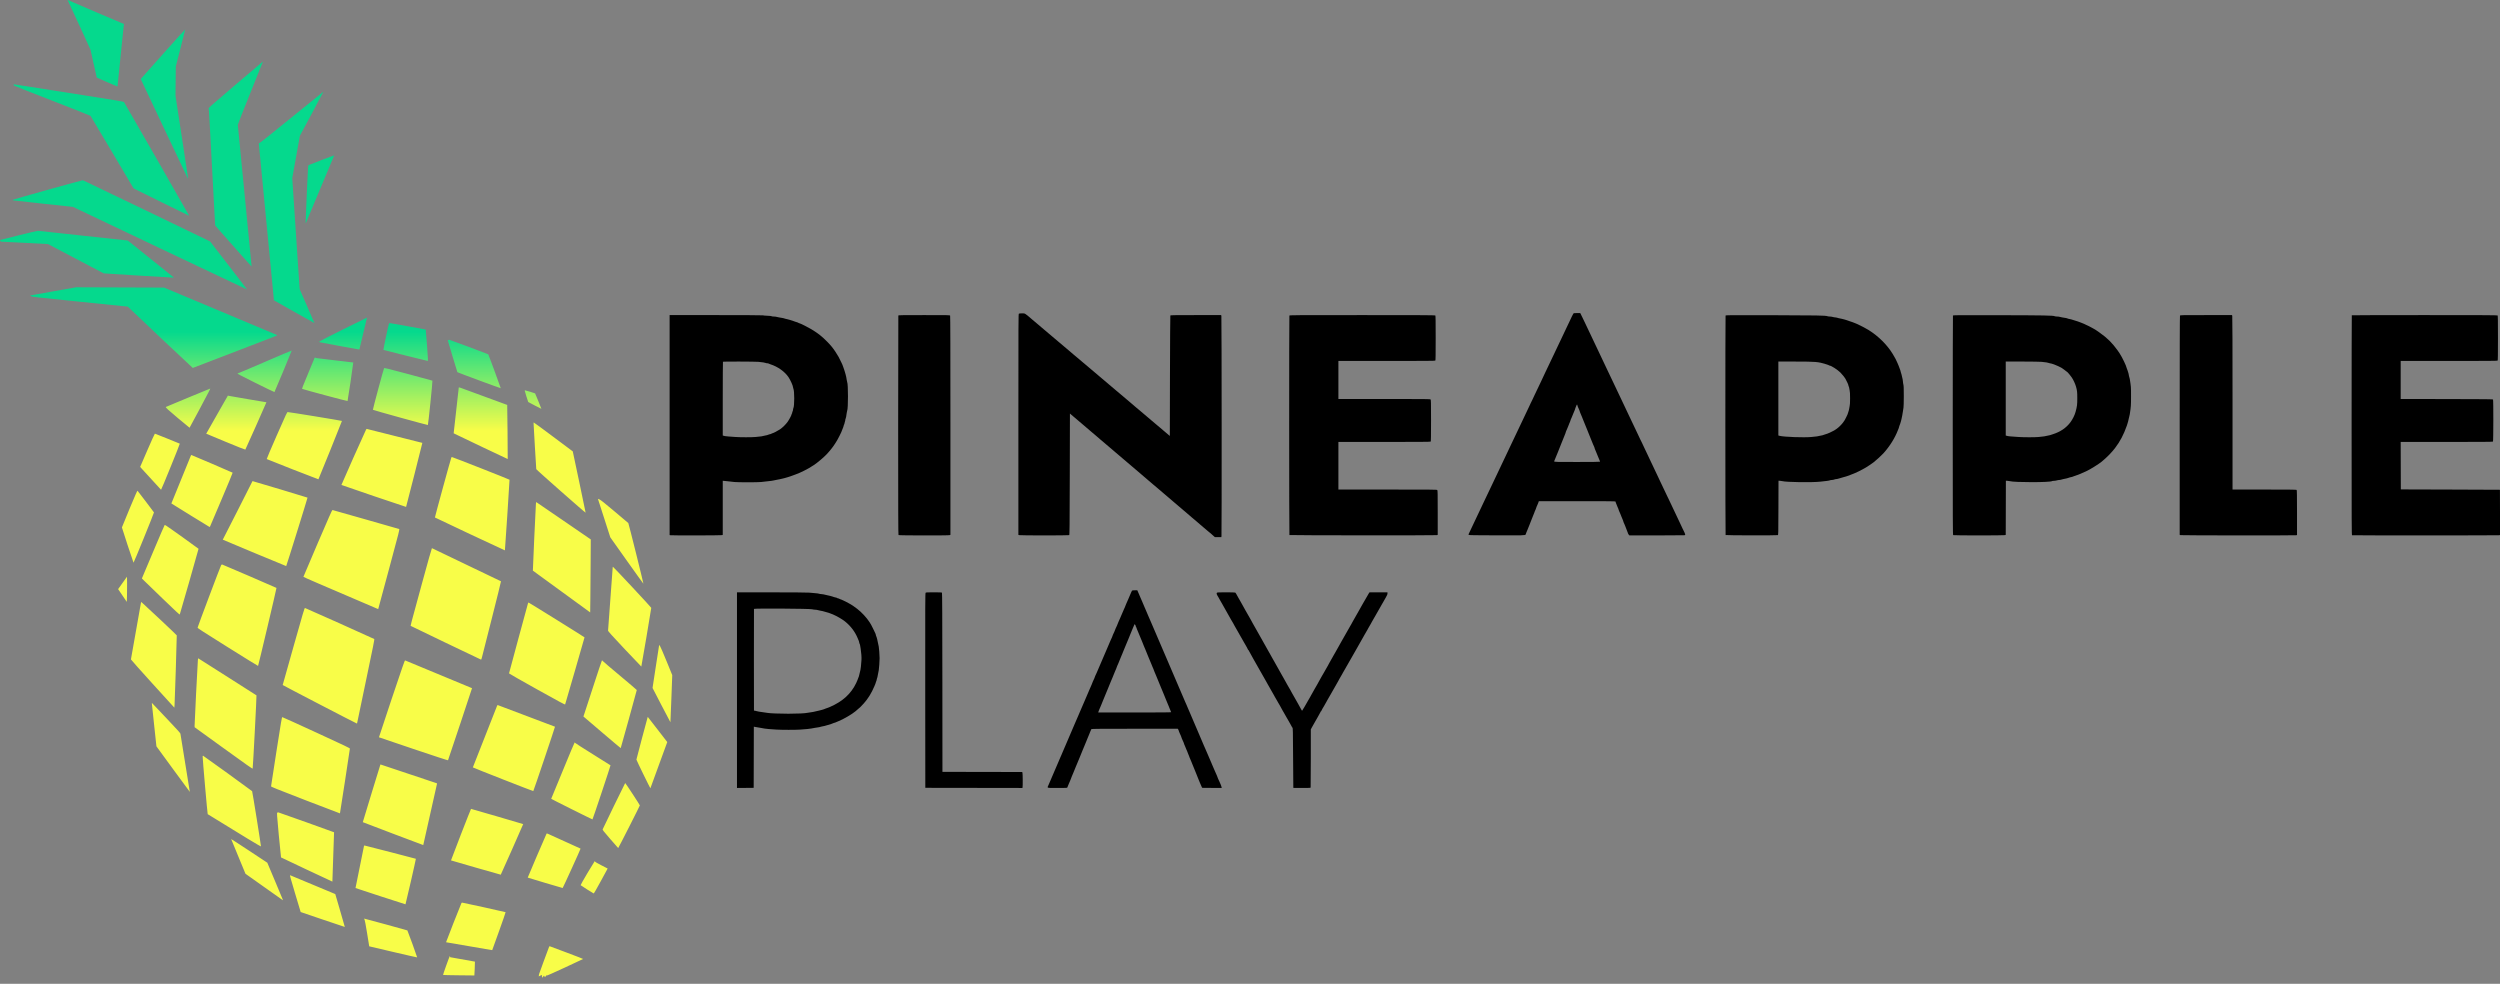 <svg width="216" height="85" viewBox="0 0 216 85" fill="none" xmlns="http://www.w3.org/2000/svg">
<rect x="0" y="0" width="216" height="85" fill="#808080" stroke="none"/>
<g clip-path="url(#clip0_7497_1470)">
<path fill-rule="evenodd" clip-rule="evenodd" d="M5.842 0.006C5.842 0.017 5.853 0.037 5.865 0.05C5.878 0.063 6.323 1.025 6.855 2.186L7.821 4.299L8.087 5.496C8.234 6.155 8.358 6.698 8.363 6.703C8.381 6.72 10.144 7.482 10.151 7.475C10.155 7.472 10.276 6.296 10.42 4.862C10.565 3.429 10.689 2.215 10.696 2.166L10.709 2.075L8.332 1.065C7.025 0.509 5.93 0.039 5.899 0.02C5.868 0.001 5.842 -0.006 5.842 0.006ZM14.147 4.593C13.133 5.729 12.271 6.698 12.232 6.745L12.162 6.831L14.197 11.139C15.316 13.509 16.24 15.456 16.251 15.467C16.262 15.478 16.022 13.864 15.717 11.881L15.163 8.275L15.176 7.009L15.19 5.742L15.598 4.153C15.822 3.279 16.003 2.556 15.999 2.545C15.995 2.535 15.161 3.456 14.147 4.593ZM20.355 7.317C18.024 9.305 17.996 9.329 18.029 9.391C18.052 9.437 18.131 10.813 18.312 14.32C18.45 16.996 18.571 19.255 18.581 19.34L18.601 19.495L19.317 20.306C19.711 20.752 20.415 21.549 20.881 22.078C21.348 22.607 21.733 23.035 21.739 23.03C21.744 23.024 21.477 20.285 21.147 16.941C20.816 13.598 20.546 10.827 20.546 10.785C20.546 10.743 21.037 9.495 21.636 8.013C22.235 6.53 22.723 5.315 22.72 5.311C22.716 5.308 21.652 6.211 20.355 7.317ZM1.175 7.314C1.175 7.334 1.189 7.368 1.207 7.39C1.224 7.412 2.712 8.001 4.512 8.699C6.439 9.446 7.802 9.987 7.824 10.014C7.845 10.04 8.69 11.46 9.702 13.169L11.542 16.277L13.939 17.463C15.257 18.116 16.338 18.646 16.343 18.642C16.353 18.631 10.772 8.893 10.716 8.823C10.676 8.774 10.281 8.708 6.018 8.038C3.458 7.636 1.321 7.3 1.269 7.293C1.198 7.282 1.175 7.287 1.175 7.314ZM25.191 10.148C23.131 11.822 22.436 12.374 22.401 12.363C22.359 12.35 22.356 12.361 22.37 12.494C22.379 12.574 22.674 15.634 23.027 19.294L23.669 25.948L25.413 26.934C26.372 27.477 27.16 27.917 27.164 27.914C27.169 27.91 26.883 27.248 26.53 26.443L25.888 24.979L25.569 20.185L25.251 15.392L25.579 13.564L25.908 11.736L26.929 9.834C27.49 8.787 27.946 7.928 27.942 7.924C27.938 7.92 26.7 8.921 25.191 10.148ZM27.746 13.843C27.16 14.068 26.665 14.262 26.647 14.274C26.622 14.29 26.589 14.871 26.504 16.789C26.443 18.161 26.398 19.289 26.404 19.294C26.41 19.3 26.425 19.278 26.438 19.245C26.493 19.105 28.852 13.472 28.864 13.452C28.872 13.44 28.863 13.43 28.845 13.431C28.827 13.432 28.333 13.618 27.746 13.843ZM4.092 16.407C2.433 16.872 1.075 17.26 1.075 17.271C1.075 17.281 1.117 17.3 1.169 17.313C1.221 17.326 2.398 17.458 3.784 17.606L6.305 17.875L13.816 21.448C17.948 23.413 21.333 25.015 21.339 25.009C21.345 25.003 20.63 24.067 19.749 22.929L18.149 20.859L12.679 18.219C9.671 16.767 7.187 15.575 7.159 15.571C7.132 15.566 5.752 15.943 4.092 16.407ZM1.616 20.331C0.733 20.55 0.007 20.733 0.003 20.738C-0.014 20.755 0.055 20.878 0.082 20.878C0.097 20.877 1.018 20.924 2.129 20.982L4.149 21.087L6.554 22.353L8.96 23.619L11.873 23.804C13.476 23.905 14.839 23.986 14.903 23.982L15.02 23.976L13.03 22.379L11.041 20.782L7.193 20.366C5.077 20.137 3.317 19.946 3.283 19.942C3.248 19.937 2.498 20.112 1.616 20.331ZM4.638 25.166C3.568 25.355 2.671 25.515 2.643 25.521C2.599 25.53 2.603 25.538 2.674 25.589C2.751 25.644 2.968 25.669 6.9 26.07L11.044 26.493L11.197 26.642C11.784 27.214 16.637 31.789 16.656 31.789C16.669 31.789 18.117 31.234 19.873 30.557C21.63 29.88 23.275 29.245 23.529 29.147C23.976 28.975 23.989 28.968 23.918 28.939C23.878 28.922 21.67 27.995 19.012 26.878L14.179 24.849L10.381 24.835L6.582 24.821L4.638 25.166ZM29.622 28.471C28.458 29.049 27.571 29.504 27.571 29.522C27.571 29.541 27.596 29.561 27.627 29.568C27.845 29.617 31.04 30.21 31.048 30.202C31.053 30.197 31.199 29.589 31.372 28.852C31.545 28.115 31.692 27.498 31.698 27.481C31.704 27.464 31.701 27.45 31.691 27.451C31.681 27.452 30.75 27.911 29.622 28.471ZM33.605 27.967C33.568 28.023 33.108 30.209 33.128 30.23C33.142 30.243 36.91 31.185 36.955 31.186C36.988 31.186 36.981 31.017 36.895 29.838C36.842 29.097 36.791 28.483 36.782 28.473C36.773 28.463 36.083 28.337 35.248 28.191C34.413 28.046 33.711 27.922 33.688 27.916C33.662 27.91 33.628 27.931 33.605 27.967ZM38.741 29.374C38.701 29.381 38.687 29.398 38.696 29.427C38.703 29.45 38.886 30.067 39.102 30.798C39.318 31.529 39.505 32.139 39.517 32.155C39.542 32.186 43.248 33.557 43.264 33.541C43.277 33.527 42.211 30.637 42.182 30.609C42.153 30.581 38.86 29.355 38.826 29.359C38.811 29.361 38.773 29.367 38.741 29.374ZM22.891 31.266C21.622 31.814 20.555 32.267 20.52 32.271C20.475 32.278 20.911 32.506 22.076 33.084C22.966 33.526 23.702 33.881 23.712 33.873C23.738 33.85 25.215 30.304 25.207 30.285C25.203 30.276 24.161 30.717 22.891 31.266ZM27.168 30.952C27.153 30.991 26.901 31.599 26.607 32.303C26.158 33.379 26.079 33.585 26.113 33.6C26.238 33.659 30.015 34.671 30.028 34.65C30.051 34.612 30.537 31.335 30.522 31.319C30.515 31.312 29.811 31.229 28.958 31.134C28.105 31.04 27.379 30.952 27.345 30.94C27.31 30.927 27.262 30.909 27.238 30.898C27.204 30.884 27.188 30.897 27.168 30.952ZM33.183 31.812C33.145 31.857 32.204 35.362 32.218 35.405C32.228 35.435 36.926 36.736 36.968 36.72C36.998 36.708 37.389 32.914 37.362 32.889C37.352 32.88 36.415 32.625 35.28 32.322C33.429 31.829 33.212 31.776 33.183 31.812ZM39.638 33.475C39.638 33.479 39.538 34.371 39.417 35.459L39.197 37.436L39.311 37.493C39.674 37.676 43.86 39.667 43.866 39.66C43.876 39.65 43.832 34.994 43.823 34.985C43.811 34.973 39.904 33.539 39.79 33.504C39.679 33.47 39.64 33.463 39.638 33.475ZM16.243 34.361C15.195 34.796 14.333 35.156 14.328 35.161C14.29 35.199 14.506 35.399 15.374 36.127C15.918 36.582 16.37 36.955 16.379 36.955C16.388 36.955 16.728 36.327 17.134 35.558C17.541 34.789 17.944 34.028 18.03 33.865C18.116 33.702 18.178 33.57 18.168 33.57C18.157 33.571 17.291 33.927 16.243 34.361ZM45.335 33.753C45.335 33.789 45.624 34.721 45.639 34.733C45.677 34.763 46.769 35.329 46.776 35.322C46.78 35.317 46.661 35.019 46.512 34.66C46.362 34.302 46.236 33.999 46.232 33.988C46.226 33.971 45.409 33.722 45.353 33.72C45.343 33.72 45.335 33.735 45.335 33.753ZM18.753 35.822C18.236 36.727 17.816 37.47 17.818 37.471C17.821 37.473 18.577 37.788 19.499 38.172C20.482 38.581 21.184 38.859 21.197 38.846C21.22 38.823 23.027 34.765 23.019 34.755C23.016 34.752 22.298 34.632 21.422 34.487C20.547 34.342 19.799 34.212 19.761 34.199L19.692 34.176L18.753 35.822ZM23.911 37.623C23.421 38.738 23.033 39.652 23.045 39.663C23.076 39.691 27.499 41.424 27.511 41.412C27.537 41.386 29.552 36.39 29.545 36.368C29.538 36.346 25.001 35.604 24.861 35.603C24.802 35.602 24.747 35.718 23.911 37.623ZM46.101 36.585C46.107 36.63 46.157 37.525 46.213 38.573C46.269 39.621 46.323 40.504 46.333 40.534C46.354 40.601 50.589 44.334 50.597 44.294C50.6 44.279 50.352 43.081 50.045 41.633L49.487 38.999L47.819 37.752C46.902 37.065 46.138 36.504 46.121 36.504C46.101 36.504 46.094 36.532 46.101 36.585ZM31.631 37.112C31.533 37.289 29.486 41.886 29.499 41.899C29.526 41.925 35.074 43.81 35.086 43.797C35.101 43.782 36.499 38.274 36.491 38.265C36.483 38.257 31.707 37.056 31.68 37.056C31.67 37.056 31.648 37.081 31.631 37.112ZM12.733 38.899L12.109 40.342L12.306 40.559C13.546 41.923 13.9 42.311 13.916 42.316C13.944 42.326 15.557 38.355 15.534 38.333C15.524 38.322 15.04 38.126 14.461 37.895C13.881 37.665 13.396 37.472 13.382 37.467C13.368 37.461 13.076 38.106 12.733 38.899ZM16.499 39.344C16.447 39.477 14.885 43.311 14.85 43.392L14.805 43.496L16.445 44.515C17.347 45.075 18.095 45.533 18.108 45.533C18.121 45.533 18.137 45.519 18.144 45.502C18.151 45.484 18.598 44.432 19.138 43.164C19.678 41.896 20.111 40.85 20.1 40.841C20.073 40.816 16.567 39.313 16.537 39.313C16.523 39.313 16.506 39.327 16.499 39.344ZM39.002 39.51C38.965 39.569 37.56 44.694 37.577 44.71C37.609 44.742 43.613 47.563 43.624 47.552C43.637 47.539 44.032 41.498 44.023 41.449C44.019 41.422 39.26 39.548 39.071 39.498C39.041 39.491 39.01 39.496 39.002 39.51ZM21.8 41.601C21.8 41.619 21.225 42.756 20.522 44.128C19.819 45.5 19.246 46.625 19.248 46.627C19.275 46.651 24.719 48.918 24.728 48.909C24.756 48.882 26.584 43.011 26.57 42.995C26.554 42.977 21.87 41.57 21.825 41.57C21.811 41.57 21.8 41.584 21.8 41.601ZM11.192 43.961C10.829 44.833 10.533 45.557 10.533 45.57C10.534 45.62 11.522 48.618 11.537 48.618C11.568 48.618 13.321 44.303 13.303 44.272C13.262 44.203 11.914 42.429 11.884 42.404C11.858 42.383 11.713 42.711 11.192 43.961ZM51.67 43.131C51.676 43.149 51.917 43.896 52.205 44.793L52.729 46.424L54.156 48.437C54.941 49.544 55.586 50.441 55.59 50.431C55.603 50.39 54.316 45.22 54.286 45.192C54.269 45.175 53.735 44.724 53.1 44.19C52.295 43.511 51.906 43.2 51.813 43.159C51.66 43.091 51.655 43.09 51.67 43.131ZM46.303 43.533C46.28 43.782 46.029 49.295 46.04 49.303C46.045 49.308 47.162 50.121 48.521 51.111L50.992 52.912L51.007 51.724C51.016 51.071 51.027 49.652 51.032 48.571L51.043 46.606L48.688 44.991C47.394 44.103 46.33 43.376 46.326 43.376C46.321 43.376 46.311 43.446 46.303 43.533ZM27.451 46.931C26.771 48.514 26.215 49.822 26.215 49.837C26.216 49.861 27.698 50.502 32.25 52.445L32.676 52.627L32.695 52.56C32.705 52.523 33.124 50.971 33.626 49.111C34.513 45.821 34.536 45.728 34.485 45.707C34.456 45.695 33.157 45.323 31.598 44.88C30.038 44.438 28.745 44.071 28.724 44.065C28.694 44.056 28.409 44.699 27.451 46.931ZM13.233 47.668L12.259 49.978L12.469 50.187C12.585 50.302 13.317 51.011 14.097 51.763C15.219 52.844 15.518 53.121 15.533 53.087C15.574 52.989 17.161 47.436 17.154 47.415C17.143 47.386 14.44 45.455 14.33 45.399C14.286 45.376 14.24 45.357 14.229 45.357C14.217 45.357 13.769 46.397 13.233 47.668ZM36.491 50.292C36.053 51.902 35.643 53.409 35.58 53.64C35.517 53.871 35.471 54.066 35.477 54.072C35.498 54.093 41.545 56.995 41.568 56.995C41.58 56.995 41.615 56.896 41.645 56.775C41.675 56.655 42.061 55.135 42.502 53.398C42.944 51.661 43.296 50.233 43.285 50.223C43.274 50.213 41.944 49.575 40.329 48.806C38.715 48.036 37.383 47.397 37.37 47.385C37.356 47.373 37.333 47.364 37.317 47.364C37.3 47.364 36.963 48.557 36.491 50.292ZM19.107 48.828C19.051 48.913 17.075 54.158 17.072 54.228C17.07 54.275 17.476 54.537 19.677 55.916C21.11 56.814 22.289 57.542 22.297 57.535C22.325 57.507 23.906 50.813 23.888 50.796C23.862 50.772 19.265 48.789 19.201 48.775C19.165 48.768 19.136 48.784 19.107 48.828ZM52.937 49.03C52.937 49.063 52.847 50.292 52.736 51.761C52.626 53.229 52.536 54.458 52.536 54.492C52.536 54.539 52.88 54.919 53.968 56.077C54.757 56.914 55.405 57.596 55.41 57.591C55.428 57.573 56.275 52.565 56.269 52.516C56.262 52.466 52.996 48.969 52.956 48.969C52.946 48.969 52.937 48.996 52.937 49.03ZM10.59 50.363L10.206 50.9L10.581 51.452L10.955 52.004L10.972 51.521C10.981 51.255 10.986 50.765 10.981 50.432L10.973 49.827L10.59 50.363ZM12.18 52.071C12.141 52.254 11.312 56.936 11.312 56.973C11.312 56.996 12.156 57.943 13.187 59.078L15.063 61.14L15.082 60.917C15.104 60.652 15.284 54.962 15.272 54.895C15.266 54.861 12.61 52.359 12.248 52.046C12.196 52.001 12.194 52.002 12.18 52.071ZM45.61 52.158C45.594 52.218 45.221 53.59 44.78 55.207C44.34 56.824 43.98 58.161 43.98 58.18C43.98 58.198 45.066 58.818 46.395 59.557C48.392 60.669 48.813 60.894 48.828 60.86C48.853 60.805 50.503 55.099 50.503 55.068C50.503 55.046 45.767 52.099 45.676 52.064C45.649 52.053 45.631 52.078 45.61 52.158ZM25.364 55.847C24.849 57.672 24.426 59.174 24.425 59.185C24.422 59.204 30.794 62.513 30.834 62.513C30.844 62.513 30.857 62.481 30.863 62.444C30.869 62.406 31.211 60.768 31.622 58.805C32.244 55.842 32.365 55.231 32.336 55.212C32.23 55.147 26.389 52.53 26.349 52.53C26.306 52.53 26.193 52.909 25.364 55.847ZM56.941 55.791C56.933 55.825 56.803 56.66 56.653 57.647L56.38 59.44L57.148 60.924C57.571 61.741 57.92 62.405 57.924 62.401C57.928 62.398 57.965 61.48 58.007 60.361L58.082 58.328L57.581 57.103C57.306 56.43 57.053 55.845 57.019 55.804L56.957 55.728L56.941 55.791ZM17.097 57.025C17.069 57.324 16.804 62.613 16.812 62.724L16.819 62.836L19.316 64.641C21.331 66.099 21.816 66.439 21.829 66.405C21.857 66.335 22.182 60.101 22.16 60.079C22.148 60.068 21.032 59.356 19.68 58.498C18.327 57.64 17.196 56.921 17.166 56.902C17.113 56.867 17.112 56.869 17.097 57.025ZM33.846 60.37C33.234 62.198 32.737 63.697 32.742 63.701C32.748 63.706 34.09 64.161 35.725 64.713C37.566 65.334 38.702 65.705 38.708 65.688C38.842 65.318 40.791 59.467 40.783 59.459C40.77 59.446 35.069 57.08 35 57.059C34.967 57.048 34.772 57.607 33.846 60.37ZM51.269 59.271C50.871 60.495 50.515 61.589 50.477 61.701L50.408 61.905L52.014 63.276C52.897 64.031 53.624 64.643 53.63 64.637C53.646 64.622 55.02 59.651 55.018 59.617C55.018 59.603 54.369 59.05 53.578 58.389C52.786 57.729 52.114 57.156 52.085 57.117C52.056 57.077 52.023 57.045 52.012 57.045C52.001 57.045 51.666 58.047 51.269 59.271ZM13.119 60.759C13.119 60.779 13.208 61.624 13.317 62.639L13.515 64.484L14.954 66.454C15.745 67.538 16.396 68.422 16.4 68.419C16.407 68.413 15.62 63.539 15.587 63.382C15.577 63.333 15.195 62.914 14.354 62.028C13.684 61.322 13.132 60.74 13.127 60.734C13.122 60.728 13.119 60.739 13.119 60.759ZM42.949 60.977C42.868 61.189 40.862 66.29 40.854 66.302C40.842 66.322 46.059 68.368 46.076 68.351C46.11 68.317 47.968 62.803 47.951 62.787C47.936 62.774 43.151 60.965 43.007 60.919C42.989 60.913 42.963 60.939 42.949 60.977ZM55.473 63.764C55.205 64.77 54.986 65.608 54.986 65.627C54.987 65.685 56.184 68.137 56.196 68.103C56.201 68.085 56.532 67.18 56.929 66.092L57.652 64.114L56.811 63.025C56.348 62.426 55.968 61.936 55.965 61.936C55.963 61.936 55.741 62.759 55.473 63.764ZM23.884 64.923C23.63 66.552 23.421 67.908 23.42 67.936C23.418 67.98 23.787 68.129 26.39 69.137C28.024 69.769 29.366 70.282 29.372 70.276C29.384 70.263 30.229 64.757 30.23 64.681C30.23 64.637 29.812 64.436 27.334 63.295C25.74 62.561 24.417 61.961 24.392 61.961C24.351 61.961 24.3 62.256 23.884 64.923ZM48.636 66.559C48.085 67.899 47.63 69.005 47.624 69.016C47.616 69.032 51.123 70.784 51.19 70.797C51.212 70.802 52.763 66.149 52.748 66.124C52.744 66.116 52.051 65.682 51.209 65.158C50.367 64.634 49.678 64.192 49.677 64.176C49.676 64.159 49.666 64.14 49.656 64.134C49.645 64.127 49.186 65.218 48.636 66.559ZM17.509 65.365C17.507 65.604 17.922 70.328 17.945 70.343C21.064 72.27 22.541 73.164 22.547 73.126C22.557 73.062 21.808 68.379 21.783 68.357C21.665 68.251 17.578 65.296 17.549 65.296C17.523 65.296 17.509 65.32 17.509 65.365ZM32.865 66.061C32.865 66.068 32.52 67.188 32.1 68.549C31.679 69.91 31.34 71.029 31.346 71.035C31.361 71.05 36.562 73.02 36.569 73.014C36.58 73.003 37.757 67.755 37.757 67.717C37.757 67.696 37.754 67.679 37.75 67.679C37.745 67.679 36.649 67.312 35.314 66.864C33.978 66.416 32.881 66.049 32.875 66.049C32.869 66.049 32.865 66.055 32.865 66.061ZM53.051 69.617C52.529 70.696 52.09 71.609 52.076 71.644C52.052 71.706 52.09 71.755 52.726 72.491C53.097 72.921 53.406 73.272 53.413 73.272C53.435 73.271 55.283 69.628 55.283 69.586C55.283 69.543 54.045 67.654 54.017 67.654C54.008 67.654 53.574 68.537 53.051 69.617ZM39.818 72.107C39.343 73.329 38.96 74.332 38.966 74.338C38.98 74.352 43.259 75.581 43.266 75.573C43.291 75.546 45.213 71.211 45.204 71.202C45.192 71.19 40.725 69.886 40.697 69.887C40.688 69.887 40.292 70.886 39.818 72.107ZM23.952 70.219C23.916 70.247 23.928 70.421 24.088 72.156C24.185 73.204 24.272 74.071 24.281 74.081C24.3 74.102 28.709 76.177 28.718 76.17C28.723 76.166 28.769 74.81 28.855 72.132L28.863 71.908L26.479 71.048C25.168 70.576 24.072 70.189 24.044 70.188C24.015 70.188 23.974 70.201 23.952 70.219ZM47.215 72.047C47.148 72.172 45.587 75.815 45.596 75.824C45.611 75.84 48.606 76.732 48.614 76.724C48.655 76.683 50.176 73.337 50.161 73.321C50.144 73.305 48.289 72.462 47.373 72.055C47.242 71.996 47.242 71.996 47.215 72.047ZM19.972 72.494C19.977 72.507 20.257 73.187 20.594 74.005L21.208 75.492L22.798 76.62C23.672 77.241 24.404 77.758 24.423 77.769C24.467 77.794 24.544 77.983 23.759 76.116L23.095 74.539L21.53 73.504C20.669 72.935 19.968 72.481 19.972 72.494ZM31.447 73.103C31.395 73.319 30.71 76.72 30.716 76.726C30.732 76.742 35.027 78.141 35.034 78.133C35.059 78.101 35.948 74.213 35.932 74.199C35.916 74.185 31.513 73.046 31.474 73.046C31.467 73.046 31.454 73.072 31.447 73.103ZM50.756 75.431C50.418 76.001 50.155 76.469 50.167 76.48C50.234 76.54 51.263 77.191 51.294 77.194C51.319 77.196 51.53 76.832 51.916 76.119L52.502 75.04L51.967 74.766C51.635 74.596 51.427 74.475 51.418 74.446C51.41 74.421 51.395 74.401 51.385 74.401C51.376 74.401 51.093 74.864 50.756 75.431ZM25.498 77.201L25.978 78.8L27.882 79.448C28.929 79.804 29.788 80.092 29.791 80.088C29.793 80.085 29.61 79.444 29.382 78.664L28.968 77.247L27.034 76.44C25.97 75.996 25.081 75.625 25.059 75.617C25.029 75.606 25.142 76.014 25.498 77.201ZM39.871 78.019C39.841 78.058 38.528 81.4 38.539 81.41C38.552 81.42 42.347 82.073 42.445 82.081L42.529 82.088L43.116 80.459C43.438 79.562 43.694 78.822 43.684 78.813C43.663 78.794 39.999 77.986 39.937 77.987C39.914 77.987 39.885 78.001 39.871 78.019ZM31.46 79.382C31.46 79.39 31.478 79.427 31.5 79.465C31.525 79.507 31.609 79.961 31.72 80.647L31.9 81.762L33.965 82.247C35.101 82.514 36.036 82.726 36.043 82.719C36.056 82.706 35.228 80.423 35.197 80.387C35.184 80.372 31.516 79.369 31.466 79.367C31.462 79.367 31.46 79.374 31.46 79.382ZM47.442 81.803C47.428 81.836 47.215 82.409 46.968 83.078C46.528 84.27 46.521 84.294 46.573 84.321C46.637 84.354 46.69 84.341 46.69 84.293C46.69 84.27 46.717 84.257 46.766 84.257C46.839 84.257 46.842 84.261 46.826 84.342C46.816 84.395 46.821 84.434 46.839 84.445C46.877 84.469 46.94 84.413 46.94 84.355C46.94 84.324 46.958 84.308 46.991 84.308C47.024 84.308 47.041 84.324 47.041 84.358C47.041 84.416 47.044 84.417 47.127 84.379C47.163 84.363 47.191 84.329 47.191 84.304C47.191 84.253 47.232 84.24 47.247 84.286C47.252 84.303 47.883 84.024 48.811 83.593C49.666 83.195 50.373 82.864 50.383 82.856C50.392 82.847 49.755 82.599 48.965 82.304C48.176 82.009 47.516 81.763 47.499 81.756C47.482 81.75 47.457 81.771 47.442 81.803ZM38.556 83.411C38.396 83.856 38.273 84.227 38.281 84.236C38.29 84.245 38.901 84.258 39.641 84.266L40.985 84.28L41.016 83.689C41.033 83.364 41.041 83.092 41.034 83.085C41.025 83.076 38.971 82.71 38.893 82.703C38.889 82.703 38.886 82.68 38.886 82.652C38.886 82.625 38.877 82.602 38.866 82.602C38.855 82.602 38.715 82.966 38.556 83.411ZM46.491 84.373C46.492 84.402 46.498 84.408 46.506 84.388C46.513 84.37 46.512 84.348 46.504 84.34C46.496 84.331 46.49 84.346 46.491 84.373Z" fill="url(#paint0_linear_7497_1470)"/>
<path d="M87.988 36.669C87.988 27.607 87.99 27.125 88.032 27.1C88.056 27.086 88.178 27.075 88.302 27.074C88.574 27.073 88.534 27.05 89.14 27.571C89.214 27.635 89.304 27.71 89.339 27.738C89.374 27.766 89.501 27.873 89.621 27.976C89.741 28.08 89.922 28.234 90.024 28.319C90.126 28.404 90.412 28.647 90.661 28.858C90.909 29.07 91.315 29.412 91.562 29.619C91.809 29.826 92.064 30.04 92.127 30.096C92.191 30.151 92.303 30.247 92.378 30.309C92.508 30.417 92.686 30.569 92.745 30.622C92.76 30.636 92.828 30.692 92.895 30.748C92.962 30.803 93.216 31.017 93.46 31.224C94.243 31.89 94.345 31.976 94.637 32.218C94.741 32.303 94.887 32.427 94.963 32.494C95.171 32.677 95.805 33.214 95.978 33.354C96.061 33.422 96.249 33.58 96.394 33.706C96.643 33.923 97.176 34.373 97.376 34.535C97.503 34.639 98.026 35.084 98.087 35.141C98.115 35.167 98.166 35.21 98.201 35.238C98.237 35.265 98.327 35.34 98.402 35.405C98.477 35.469 98.702 35.66 98.903 35.829C99.103 35.997 99.351 36.208 99.454 36.297C99.842 36.629 99.917 36.693 99.98 36.741C100.015 36.768 100.13 36.864 100.234 36.954C100.339 37.044 100.482 37.167 100.553 37.226C100.684 37.336 100.726 37.372 100.947 37.559L101.073 37.666L101.085 32.476C101.092 29.622 101.107 27.273 101.118 27.255C101.134 27.23 101.602 27.224 103.321 27.224H105.503L105.527 27.288C105.554 27.359 105.563 46.197 105.536 46.332L105.52 46.411H105.245H104.97L104.791 46.254C104.692 46.168 104.6 46.085 104.586 46.069C104.572 46.054 104.535 46.025 104.503 46.004C104.472 45.983 104.404 45.928 104.353 45.881C104.246 45.783 103.865 45.459 103.718 45.341C103.627 45.268 103.271 44.96 103.243 44.93C103.236 44.923 103.197 44.891 103.155 44.859C103.114 44.827 103.041 44.766 102.992 44.722C102.944 44.678 102.837 44.586 102.755 44.517C102.673 44.448 102.469 44.275 102.303 44.132C102.137 43.989 101.826 43.725 101.612 43.544C101.398 43.362 100.954 42.983 100.624 42.699C100.294 42.416 99.982 42.151 99.931 42.109C99.879 42.068 99.754 41.963 99.652 41.875C99.55 41.788 99.372 41.636 99.256 41.537C99.14 41.438 99.033 41.346 99.018 41.332C99.002 41.318 98.923 41.25 98.84 41.181C98.758 41.112 98.672 41.039 98.651 41.018C98.629 40.998 98.483 40.873 98.327 40.742C98.046 40.507 97.161 39.753 96.368 39.075C96.143 38.881 95.925 38.695 95.883 38.661C95.473 38.317 95.254 38.131 95.091 37.989C94.984 37.896 94.841 37.773 94.773 37.715C94.705 37.658 94.62 37.584 94.584 37.552C94.547 37.52 94.469 37.455 94.41 37.407C94.351 37.358 94.284 37.302 94.262 37.281C94.241 37.261 93.974 37.033 93.671 36.776C93.368 36.518 92.967 36.178 92.78 36.019L92.442 35.73L92.429 40.971C92.418 45.593 92.412 46.215 92.379 46.236C92.327 46.268 88.138 46.268 88.052 46.236L87.988 46.211V36.669Z" fill="black"/>
<path d="M77.601 36.752C77.601 31.555 77.608 27.285 77.616 27.264C77.63 27.228 77.85 27.224 79.848 27.224C82.014 27.224 82.066 27.225 82.091 27.272C82.109 27.306 82.117 30.303 82.117 36.766V46.211L82.053 46.236C81.952 46.274 77.669 46.269 77.631 46.23C77.608 46.207 77.601 44.067 77.601 36.752Z" fill="black"/>
<path d="M111.406 46.227C111.38 46.201 111.378 27.33 111.403 27.268C111.42 27.226 111.744 27.224 117.702 27.224C122.554 27.224 123.99 27.231 124.013 27.254C124.036 27.277 124.043 27.744 124.043 29.205C124.043 30.666 124.036 31.134 124.013 31.157C123.99 31.18 123.022 31.187 119.81 31.187H115.638V32.829V34.472H119.6C123.169 34.472 123.567 34.476 123.602 34.512C123.637 34.547 123.642 34.747 123.642 36.337C123.642 37.694 123.634 38.131 123.612 38.154C123.588 38.177 122.665 38.184 119.61 38.184H115.638V40.241V42.297H119.889C123.72 42.297 124.144 42.301 124.179 42.337C124.215 42.372 124.219 42.584 124.219 44.294V46.211L124.154 46.236C124.074 46.266 111.437 46.257 111.406 46.227Z" fill="black"/>
<path d="M188.325 36.766C188.325 30.303 188.333 27.306 188.351 27.272C188.376 27.225 188.428 27.224 190.61 27.224H192.843L192.867 27.288C192.883 27.329 192.891 30.03 192.891 34.825V42.297H195.646C197.756 42.297 198.408 42.304 198.431 42.328C198.454 42.35 198.462 42.821 198.462 44.293V46.229L198.405 46.244C198.306 46.271 188.46 46.262 188.389 46.236L188.325 46.211V36.766Z" fill="black"/>
<path d="M203.179 36.743C203.179 31.526 203.186 27.25 203.195 27.241C203.205 27.231 206.036 27.224 209.488 27.224C214.336 27.224 215.771 27.231 215.794 27.254C215.817 27.277 215.824 27.744 215.824 29.205C215.824 30.666 215.817 31.134 215.794 31.157C215.771 31.18 214.803 31.187 211.591 31.187H207.419V32.829V34.472L211.397 34.478C214.9 34.484 215.377 34.489 215.398 34.522C215.436 34.582 215.43 38.116 215.393 38.154C215.369 38.177 214.446 38.184 211.391 38.184H207.419L207.425 40.234L207.431 42.285L211.709 42.298C214.062 42.305 215.99 42.313 215.994 42.316C215.997 42.32 216 43.202 216 44.276V46.229L215.943 46.244C215.869 46.264 203.27 46.265 203.218 46.245C203.182 46.231 203.179 45.37 203.179 36.743Z" fill="black"/>
<path d="M79.94 59.661C79.935 52.044 79.938 51.251 79.974 51.215C80.007 51.181 80.107 51.176 80.686 51.176C81.22 51.176 81.364 51.183 81.386 51.21C81.407 51.235 81.416 53.308 81.421 58.966L81.427 66.688L84.871 66.695L88.316 66.701L88.34 66.765C88.366 66.835 88.374 67.93 88.349 68.024L88.334 68.081L84.14 68.074L79.947 68.068L79.94 59.661Z" fill="black"/>
<path d="M105.294 51.641C105.121 51.37 105.085 51.27 105.141 51.214C105.173 51.182 105.296 51.176 105.936 51.176C106.352 51.177 106.708 51.186 106.726 51.198C106.744 51.209 106.774 51.246 106.791 51.279C106.924 51.528 107.016 51.694 107.035 51.718C107.047 51.733 107.084 51.795 107.116 51.856C107.212 52.035 107.313 52.215 107.333 52.242C107.35 52.266 107.469 52.482 107.604 52.731C107.667 52.849 107.778 53.042 108.001 53.425C108.075 53.552 108.136 53.661 108.136 53.668C108.136 53.675 108.174 53.746 108.221 53.827C108.346 54.042 108.72 54.704 108.807 54.863C108.914 55.061 108.997 55.207 109.216 55.59C109.322 55.776 109.443 55.991 109.484 56.067C109.588 56.258 109.686 56.431 109.77 56.574C109.81 56.641 109.842 56.7 109.842 56.705C109.842 56.711 109.892 56.799 109.953 56.902C110.014 57.005 110.102 57.161 110.15 57.249C110.258 57.449 110.356 57.623 110.443 57.771C110.48 57.834 110.518 57.902 110.528 57.923C110.538 57.943 110.56 57.983 110.577 58.011C110.656 58.141 110.83 58.449 110.962 58.693C111.008 58.778 111.08 58.905 111.121 58.976C111.163 59.046 111.197 59.109 111.197 59.115C111.197 59.121 111.241 59.197 111.294 59.285C111.348 59.372 111.434 59.522 111.487 59.618L111.636 59.892C111.667 59.947 111.782 60.15 111.893 60.343C112.003 60.536 112.128 60.756 112.169 60.832C112.211 60.908 112.286 61.043 112.336 61.133C112.387 61.223 112.441 61.322 112.456 61.352C112.472 61.384 112.492 61.409 112.501 61.409C112.515 61.409 112.839 60.856 113.054 60.468C113.084 60.413 113.147 60.304 113.194 60.227C113.241 60.149 113.279 60.079 113.279 60.071C113.279 60.062 113.325 59.982 113.38 59.892C113.435 59.801 113.48 59.721 113.48 59.713C113.48 59.705 113.535 59.606 113.603 59.494C113.671 59.382 113.754 59.239 113.787 59.177C113.82 59.115 113.908 58.957 113.981 58.826C114.055 58.695 114.149 58.525 114.191 58.449C114.233 58.373 114.31 58.241 114.363 58.154C114.415 58.068 114.459 57.992 114.459 57.986C114.459 57.975 114.658 57.625 114.709 57.547C114.723 57.526 114.763 57.452 114.798 57.383C114.833 57.315 114.873 57.241 114.886 57.221C114.946 57.126 115.136 56.791 115.136 56.78C115.136 56.773 115.162 56.726 115.195 56.674C115.227 56.623 115.293 56.508 115.342 56.418C115.392 56.328 115.516 56.108 115.618 55.929C115.721 55.749 115.812 55.586 115.821 55.565C115.831 55.544 115.85 55.511 115.863 55.49C115.886 55.456 116.395 54.561 116.655 54.098C116.709 54.001 116.768 53.9 116.784 53.872C116.801 53.845 116.826 53.798 116.839 53.769C116.852 53.74 116.896 53.661 116.937 53.594C116.977 53.526 117.095 53.319 117.2 53.132C117.304 52.946 117.413 52.754 117.442 52.706C117.471 52.658 117.502 52.601 117.512 52.581C117.521 52.56 117.56 52.491 117.597 52.427C117.635 52.363 117.702 52.245 117.747 52.163C117.942 51.812 118.233 51.308 118.278 51.245L118.326 51.176H119.102H119.878V51.275C119.878 51.351 119.844 51.435 119.736 51.62C119.658 51.755 119.566 51.916 119.531 51.979C119.497 52.041 119.419 52.174 119.36 52.275C119.3 52.377 119.251 52.463 119.251 52.468C119.251 52.472 119.183 52.591 119.1 52.731C119.018 52.871 118.95 52.99 118.95 52.994C118.95 52.999 118.901 53.086 118.841 53.187C118.781 53.288 118.694 53.438 118.648 53.521C118.602 53.604 118.538 53.717 118.506 53.772C118.475 53.827 118.441 53.889 118.431 53.91C118.422 53.931 118.37 54.02 118.316 54.108C118.262 54.196 118.208 54.292 118.195 54.321C118.182 54.35 118.158 54.396 118.141 54.423C118.077 54.523 117.994 54.666 117.918 54.805C117.876 54.884 117.609 55.355 117.326 55.853C117.043 56.35 116.776 56.819 116.733 56.894C116.689 56.97 116.643 57.051 116.629 57.074C116.615 57.097 116.548 57.216 116.479 57.338C116.41 57.459 116.34 57.582 116.323 57.609C116.306 57.637 116.284 57.676 116.274 57.697C116.251 57.745 116.047 58.098 116.014 58.148C116 58.169 115.979 58.21 115.966 58.239C115.947 58.282 115.816 58.508 115.714 58.675C115.701 58.696 115.665 58.764 115.634 58.826C115.603 58.888 115.512 59.049 115.432 59.183C115.352 59.318 115.287 59.433 115.287 59.438C115.287 59.444 115.219 59.562 115.136 59.701C115.053 59.841 114.986 59.96 114.986 59.966C114.986 59.972 114.918 60.089 114.835 60.226C114.752 60.363 114.684 60.482 114.684 60.49C114.684 60.498 114.642 60.576 114.59 60.662C114.538 60.749 114.481 60.848 114.464 60.882C114.448 60.917 114.423 60.962 114.409 60.983C114.325 61.111 114.186 61.358 114.172 61.404C114.162 61.434 114.144 61.459 114.131 61.459C114.118 61.459 114.107 61.472 114.107 61.487C114.107 61.503 114.057 61.599 113.994 61.701C113.932 61.804 113.882 61.894 113.882 61.902C113.882 61.91 113.833 61.997 113.773 62.096C113.714 62.194 113.658 62.291 113.648 62.312C113.639 62.333 113.62 62.366 113.606 62.387C113.56 62.456 113.423 62.699 113.338 62.861L113.254 63.021V65.511C113.254 66.881 113.247 68.019 113.239 68.041C113.226 68.076 113.136 68.08 112.486 68.08C112.081 68.08 111.746 68.078 111.743 68.074C111.74 68.071 111.731 66.909 111.724 65.493C111.712 63.087 111.708 62.916 111.667 62.87C111.643 62.844 111.623 62.815 111.623 62.807C111.623 62.799 111.575 62.71 111.515 62.609C111.456 62.508 111.399 62.408 111.39 62.387C111.38 62.366 111.362 62.333 111.348 62.312C111.283 62.212 111.097 61.89 111.097 61.877C111.097 61.868 111.051 61.788 110.996 61.698C110.941 61.608 110.864 61.475 110.825 61.402C110.577 60.946 110.506 60.819 110.425 60.693C110.408 60.666 110.38 60.616 110.363 60.581C110.333 60.52 110.166 60.231 110.117 60.155C110.104 60.134 110.082 60.094 110.07 60.065C110.057 60.036 110.001 59.937 109.944 59.845C109.888 59.753 109.842 59.672 109.842 59.666C109.842 59.659 109.774 59.54 109.691 59.4C109.609 59.261 109.541 59.143 109.541 59.138C109.541 59.133 109.506 59.069 109.463 58.997C109.42 58.925 109.345 58.791 109.296 58.701C109.246 58.611 109.185 58.503 109.16 58.462C109.135 58.421 109.107 58.37 109.097 58.349C109.08 58.312 108.885 57.97 108.839 57.898C108.826 57.877 108.792 57.816 108.762 57.761C108.733 57.707 108.524 57.339 108.297 56.942C108.07 56.545 107.885 56.209 107.885 56.194C107.885 56.179 107.874 56.167 107.862 56.167C107.849 56.167 107.831 56.144 107.821 56.115C107.812 56.086 107.768 55.998 107.723 55.92C107.678 55.842 107.57 55.654 107.483 55.502C107.397 55.351 107.261 55.114 107.182 54.976C107.103 54.838 106.958 54.584 106.861 54.411C106.764 54.239 106.661 54.058 106.633 54.01C106.604 53.962 106.569 53.895 106.555 53.863C106.54 53.83 106.508 53.773 106.482 53.737C106.457 53.701 106.406 53.615 106.368 53.546C106.248 53.323 106.145 53.141 105.819 52.572C105.686 52.34 105.577 52.147 105.577 52.142C105.577 52.138 105.531 52.059 105.475 51.967C105.419 51.875 105.363 51.775 105.35 51.745C105.337 51.715 105.312 51.668 105.294 51.641Z" fill="black"/>
<path fill-rule="evenodd" clip-rule="evenodd" d="M57.855 36.727V46.229L57.911 46.244C58.009 46.271 62.312 46.262 62.382 46.236L62.446 46.211V43.876V41.541L62.603 41.554C62.689 41.561 62.861 41.578 62.986 41.593C63.11 41.608 63.315 41.631 63.442 41.645C63.74 41.678 65.466 41.678 65.766 41.645C66.723 41.54 66.831 41.526 66.864 41.506C66.881 41.496 66.963 41.479 67.047 41.468C67.132 41.456 67.274 41.429 67.364 41.407C67.454 41.384 67.572 41.357 67.627 41.347C67.682 41.337 67.767 41.316 67.815 41.3C67.864 41.285 67.971 41.253 68.054 41.23C68.137 41.206 68.227 41.178 68.254 41.167C68.282 41.156 68.372 41.124 68.455 41.096C68.684 41.019 68.93 40.927 68.984 40.898C69.011 40.884 69.078 40.853 69.133 40.83C69.289 40.764 69.671 40.573 69.81 40.491C69.879 40.45 69.953 40.409 69.973 40.4C69.994 40.39 70.046 40.356 70.088 40.324C70.131 40.292 70.172 40.266 70.18 40.266C70.198 40.266 70.412 40.122 70.536 40.026C71.017 39.657 71.432 39.272 71.668 38.975C71.722 38.906 71.792 38.822 71.822 38.787C71.895 38.703 72.156 38.338 72.156 38.32C72.156 38.312 72.183 38.27 72.216 38.226C72.34 38.06 72.758 37.234 72.758 37.156C72.758 37.134 72.815 36.993 72.86 36.902C72.871 36.879 72.888 36.82 72.897 36.77C72.907 36.72 72.924 36.672 72.937 36.665C72.949 36.657 72.959 36.625 72.959 36.593C72.959 36.561 72.976 36.494 72.997 36.445C73.017 36.395 73.034 36.323 73.034 36.284C73.034 36.245 73.044 36.202 73.057 36.189C73.082 36.163 73.126 35.937 73.157 35.674C73.168 35.583 73.186 35.493 73.198 35.474C73.287 35.331 73.287 33.162 73.198 33.02C73.187 33.001 73.169 32.917 73.158 32.832C73.137 32.67 73.099 32.481 73.061 32.354C73.049 32.312 73.02 32.21 72.996 32.127C72.972 32.044 72.944 31.954 72.933 31.927C72.922 31.899 72.889 31.805 72.86 31.719C72.832 31.632 72.799 31.542 72.787 31.518C72.776 31.494 72.735 31.407 72.698 31.325C72.525 30.946 72.396 30.715 72.175 30.384C71.94 30.033 71.769 29.826 71.454 29.508C70.998 29.049 70.708 28.82 70.136 28.467C69.896 28.319 69.176 27.951 69.126 27.951C69.103 27.951 68.977 27.897 68.888 27.849C68.864 27.836 68.827 27.826 68.804 27.826C68.782 27.826 68.734 27.81 68.697 27.791C68.661 27.771 68.563 27.736 68.48 27.712C68.397 27.688 68.307 27.66 68.28 27.65C68.202 27.622 68.015 27.574 67.902 27.553C67.847 27.543 67.787 27.526 67.769 27.515C67.74 27.496 67.671 27.483 67.314 27.425C67.238 27.413 67.136 27.391 67.088 27.376C67.04 27.361 66.932 27.349 66.848 27.349C66.765 27.349 66.684 27.337 66.668 27.321C66.651 27.304 66.499 27.287 66.286 27.28C66.091 27.273 65.926 27.257 65.919 27.245C65.912 27.233 64.097 27.224 61.88 27.224H57.855V36.727ZM62.446 34.451C62.446 32.702 62.454 31.263 62.463 31.253C62.487 31.229 65.282 31.237 65.532 31.263C65.893 31.299 66.104 31.332 66.156 31.36C66.184 31.375 66.244 31.387 66.291 31.387C66.337 31.387 66.386 31.397 66.399 31.409C66.412 31.421 66.485 31.45 66.561 31.474C67.196 31.674 67.81 32.111 68.128 32.59C68.302 32.851 68.518 33.337 68.518 33.465C68.518 33.497 68.531 33.547 68.547 33.577C68.647 33.764 68.647 35.08 68.547 35.267C68.531 35.297 68.518 35.355 68.518 35.396C68.518 35.436 68.501 35.502 68.481 35.541C68.46 35.581 68.443 35.638 68.443 35.668C68.443 35.699 68.431 35.73 68.418 35.739C68.404 35.747 68.392 35.775 68.392 35.8C68.392 35.867 68.189 36.252 68.051 36.446C67.89 36.673 67.609 36.948 67.384 37.099C67.184 37.233 66.799 37.431 66.738 37.432C66.716 37.433 66.677 37.45 66.65 37.47C66.623 37.49 66.581 37.507 66.556 37.507C66.531 37.507 66.49 37.517 66.466 37.529C66.381 37.571 66.164 37.632 66.101 37.632C66.066 37.632 66.005 37.646 65.967 37.662C65.896 37.691 65.77 37.709 65.281 37.755C64.951 37.786 63.973 37.786 63.525 37.754C63.339 37.741 63.068 37.722 62.923 37.711C62.778 37.701 62.642 37.686 62.622 37.677C62.601 37.669 62.553 37.655 62.515 37.647L62.446 37.631V34.451Z" fill="black"/>
<path fill-rule="evenodd" clip-rule="evenodd" d="M63.675 59.629V68.081L64.397 68.075L65.118 68.068L65.125 65.426L65.131 62.784L65.208 62.801C65.303 62.822 65.503 62.856 65.783 62.899C65.9 62.917 66.025 62.94 66.059 62.949C66.129 62.968 66.573 63.006 67.1 63.037C67.554 63.065 68.721 63.066 69.108 63.039C69.651 63.001 70.009 62.966 70.099 62.942C70.147 62.929 70.277 62.905 70.387 62.889C70.761 62.836 70.879 62.814 70.926 62.789C70.952 62.775 71.001 62.763 71.035 62.763C71.069 62.763 71.157 62.746 71.231 62.724C71.305 62.703 71.422 62.669 71.491 62.65C71.745 62.578 71.969 62.504 71.992 62.483C72.005 62.472 72.031 62.462 72.051 62.462C72.07 62.462 72.121 62.447 72.165 62.428C72.208 62.409 72.344 62.351 72.467 62.3C72.938 62.103 73.605 61.713 73.922 61.448C74.315 61.119 74.417 61.022 74.634 60.772C74.854 60.518 74.925 60.423 75.121 60.121C75.245 59.931 75.45 59.532 75.542 59.302C75.573 59.226 75.614 59.127 75.633 59.082C75.653 59.037 75.669 58.984 75.669 58.966C75.669 58.947 75.686 58.899 75.706 58.86C75.727 58.82 75.744 58.762 75.744 58.73C75.744 58.698 75.756 58.649 75.771 58.622C75.797 58.573 75.813 58.503 75.87 58.186C75.885 58.103 75.909 57.981 75.924 57.915C75.949 57.8 75.998 57.113 75.998 56.869C75.999 56.63 75.947 55.938 75.923 55.86C75.909 55.815 75.887 55.711 75.873 55.628C75.826 55.344 75.745 55.031 75.692 54.932C75.679 54.908 75.669 54.87 75.669 54.848C75.669 54.796 75.626 54.699 75.427 54.298C75.26 53.963 75.253 53.95 75.131 53.759C74.88 53.368 74.446 52.899 74.063 52.605C73.846 52.439 73.579 52.253 73.511 52.221C73.49 52.211 73.406 52.164 73.323 52.116C73.24 52.068 73.127 52.007 73.072 51.981C72.712 51.809 72.641 51.778 72.607 51.777C72.587 51.777 72.548 51.76 72.521 51.739C72.495 51.719 72.449 51.702 72.421 51.702C72.393 51.702 72.347 51.684 72.321 51.664C72.294 51.644 72.246 51.627 72.215 51.627C72.183 51.627 72.121 51.612 72.075 51.593C71.945 51.538 71.556 51.435 71.353 51.401C71.291 51.391 71.201 51.37 71.153 51.354C71.104 51.339 71.01 51.327 70.944 51.327C70.877 51.327 70.799 51.314 70.771 51.299C70.742 51.283 70.582 51.261 70.415 51.249C70.248 51.237 70.021 51.217 69.91 51.204C69.793 51.19 68.455 51.179 66.693 51.178L63.675 51.176V59.629ZM65.137 57.02C65.133 54.613 65.136 52.628 65.144 52.609C65.164 52.554 69.945 52.585 70.161 52.641C70.244 52.663 70.371 52.68 70.442 52.68C70.514 52.681 70.604 52.693 70.643 52.709C70.682 52.724 70.775 52.746 70.851 52.757C70.997 52.779 71.165 52.818 71.29 52.861C71.332 52.875 71.405 52.895 71.454 52.907C71.55 52.929 71.676 52.971 71.792 53.02C71.834 53.037 71.958 53.089 72.068 53.135C72.32 53.24 72.783 53.514 73.003 53.689C73.48 54.068 73.864 54.568 74.086 55.101C74.132 55.212 74.185 55.337 74.204 55.381C74.223 55.424 74.239 55.487 74.239 55.52C74.239 55.553 74.251 55.592 74.265 55.607C74.28 55.622 74.302 55.694 74.315 55.769C74.327 55.843 74.348 55.971 74.362 56.054C74.417 56.388 74.446 56.801 74.431 57.024C74.399 57.488 74.366 57.8 74.342 57.88C74.329 57.924 74.305 58.022 74.29 58.098C74.236 58.366 74.189 58.523 74.123 58.658C74.104 58.697 74.088 58.74 74.088 58.754C74.088 58.768 74.035 58.888 73.971 59.022C73.524 59.951 72.804 60.605 71.706 61.081C71.576 61.137 71.456 61.183 71.439 61.183C71.421 61.183 71.376 61.199 71.336 61.218C71.25 61.26 71.12 61.306 71.002 61.335C70.954 61.347 70.841 61.376 70.751 61.398C70.661 61.42 70.531 61.45 70.463 61.463C70.394 61.477 70.303 61.498 70.262 61.51C70.22 61.522 70.113 61.538 70.023 61.547C69.934 61.555 69.815 61.573 69.76 61.587C69.57 61.633 68.905 61.666 68.117 61.666C67.374 61.667 66.492 61.632 66.323 61.595C66.255 61.58 66.116 61.56 65.576 61.486C65.483 61.473 65.393 61.453 65.376 61.443C65.358 61.432 65.299 61.417 65.244 61.41L65.143 61.396L65.137 57.02Z" fill="black"/>
<path fill-rule="evenodd" clip-rule="evenodd" d="M97.805 51.032C97.791 51.049 97.754 51.125 97.724 51.201C97.671 51.336 97.642 51.403 97.556 51.596C97.533 51.648 97.499 51.727 97.481 51.772C97.433 51.889 97.387 51.994 97.299 52.186C97.256 52.279 97.222 52.365 97.222 52.378C97.222 52.391 97.206 52.433 97.186 52.472C97.166 52.511 97.134 52.582 97.113 52.631C97.093 52.679 97.058 52.761 97.035 52.812C97.013 52.864 96.977 52.945 96.957 52.994L96.881 53.169L96.806 53.345C96.736 53.508 96.697 53.596 96.621 53.766C96.579 53.859 96.544 53.945 96.544 53.958C96.544 53.971 96.528 54.013 96.507 54.052C96.441 54.181 96.318 54.461 96.318 54.485C96.318 54.497 96.302 54.54 96.281 54.579C96.204 54.729 96.092 54.99 96.092 55.021C96.092 55.039 96.082 55.064 96.07 55.077C96.058 55.09 96.005 55.203 95.954 55.327C95.903 55.451 95.835 55.609 95.804 55.678C95.773 55.747 95.723 55.865 95.692 55.941C95.661 56.017 95.61 56.136 95.579 56.205C95.548 56.274 95.502 56.381 95.477 56.443C95.453 56.505 95.402 56.623 95.364 56.706C95.327 56.789 95.271 56.919 95.24 56.995C95.209 57.071 95.158 57.189 95.127 57.258C95.096 57.327 95.045 57.446 95.014 57.521C94.983 57.597 94.932 57.716 94.901 57.785C94.87 57.854 94.802 58.012 94.751 58.136C94.699 58.26 94.647 58.372 94.635 58.385C94.622 58.398 94.612 58.424 94.612 58.442C94.612 58.473 94.501 58.734 94.423 58.884C94.403 58.923 94.386 58.965 94.386 58.978C94.386 58.991 94.352 59.077 94.31 59.17C94.184 59.447 94.168 59.484 94.11 59.628C94.079 59.704 94.029 59.823 93.998 59.892C93.967 59.961 93.916 60.079 93.885 60.155C93.854 60.231 93.803 60.349 93.772 60.418C93.741 60.487 93.69 60.606 93.659 60.682C93.61 60.8 93.552 60.934 93.458 61.146C93.446 61.173 93.412 61.252 93.383 61.321C93.353 61.39 93.32 61.469 93.307 61.497C93.295 61.524 93.261 61.603 93.232 61.672C93.203 61.741 93.169 61.82 93.157 61.848C93.144 61.875 93.11 61.954 93.081 62.023C92.953 62.324 92.946 62.34 92.845 62.569C92.809 62.649 92.752 62.785 92.716 62.87C92.681 62.956 92.631 63.072 92.606 63.127C92.581 63.182 92.53 63.301 92.493 63.39C92.456 63.48 92.406 63.599 92.38 63.654C92.356 63.709 92.31 63.816 92.279 63.892C92.249 63.968 92.198 64.086 92.166 64.155C92.135 64.224 92.084 64.343 92.053 64.419C92.023 64.495 91.972 64.613 91.94 64.682C91.909 64.751 91.858 64.87 91.827 64.945C91.797 65.021 91.746 65.14 91.715 65.209C91.683 65.278 91.632 65.396 91.6 65.472C91.57 65.548 91.519 65.666 91.488 65.735C91.457 65.804 91.406 65.923 91.375 65.999C91.344 66.075 91.293 66.193 91.262 66.262C91.231 66.331 91.18 66.45 91.149 66.525C91.118 66.601 91.067 66.72 91.036 66.789C91.005 66.858 90.954 66.976 90.923 67.052C90.892 67.128 90.841 67.246 90.81 67.316C90.779 67.384 90.728 67.503 90.697 67.579C90.666 67.655 90.614 67.775 90.582 67.847C90.541 67.936 90.507 67.992 90.521 68.026C90.548 68.089 90.741 68.08 91.364 68.08C92.143 68.08 92.206 68.077 92.218 68.037C92.226 68.012 92.246 67.959 92.264 67.917C92.283 67.876 92.317 67.791 92.342 67.729C92.367 67.667 92.419 67.546 92.458 67.46C92.497 67.373 92.529 67.293 92.529 67.281C92.529 67.269 92.565 67.176 92.608 67.074L92.718 66.814C92.788 66.648 92.805 66.608 92.857 66.475C92.887 66.399 92.927 66.301 92.946 66.256C93.033 66.053 93.055 65.999 93.132 65.811C93.207 65.625 93.229 65.572 93.304 65.397C93.319 65.362 93.371 65.233 93.421 65.108C93.47 64.984 93.521 64.86 93.533 64.832C93.562 64.767 93.638 64.586 93.695 64.444C93.767 64.265 93.811 64.159 93.835 64.105C93.847 64.078 93.897 63.953 93.947 63.829C94.034 63.611 94.053 63.564 94.123 63.403C94.141 63.361 94.182 63.26 94.213 63.177C94.245 63.094 94.281 63.013 94.294 62.995C94.312 62.971 95.09 62.964 98.037 62.964H101.757L101.798 63.026C101.82 63.06 101.838 63.1 101.838 63.116C101.838 63.132 101.856 63.186 101.878 63.236C101.899 63.286 101.934 63.367 101.955 63.415C101.976 63.464 102.009 63.535 102.028 63.574C102.048 63.613 102.064 63.657 102.064 63.671C102.064 63.685 102.082 63.737 102.103 63.788L102.118 63.821C102.139 63.869 102.164 63.928 102.181 63.967C102.202 64.016 102.235 64.087 102.254 64.126C102.274 64.165 102.29 64.209 102.29 64.222C102.29 64.246 102.316 64.313 102.402 64.506C102.421 64.548 102.461 64.649 102.493 64.732C102.525 64.815 102.56 64.893 102.571 64.906C102.582 64.92 102.591 64.945 102.591 64.963C102.591 64.981 102.625 65.067 102.666 65.155C102.707 65.242 102.741 65.326 102.741 65.341C102.741 65.356 102.757 65.4 102.776 65.439C102.822 65.534 102.876 65.661 102.929 65.798C102.952 65.86 102.986 65.945 103.004 65.986C103.022 66.028 103.073 66.152 103.117 66.262C103.161 66.372 103.212 66.497 103.23 66.538C103.247 66.579 103.282 66.664 103.306 66.726C103.33 66.788 103.364 66.873 103.382 66.914C103.4 66.956 103.434 67.04 103.457 67.102C103.481 67.164 103.515 67.249 103.532 67.29C103.605 67.461 103.619 67.497 103.671 67.629C103.736 67.793 103.791 67.919 103.835 68.005L103.867 68.068L104.711 68.075L105.554 68.081L105.537 67.987C105.528 67.935 105.505 67.864 105.488 67.83C105.47 67.795 105.414 67.665 105.363 67.541C105.312 67.417 105.26 67.305 105.248 67.292C105.235 67.278 105.225 67.253 105.225 67.235C105.225 67.217 105.191 67.126 105.149 67.033C105.065 66.849 105.019 66.744 104.967 66.619C104.948 66.575 104.913 66.493 104.888 66.438C104.864 66.382 104.827 66.298 104.806 66.249L104.731 66.074C104.726 66.061 104.72 66.047 104.713 66.032C104.695 65.99 104.675 65.942 104.663 65.911C104.646 65.87 104.612 65.791 104.587 65.735C104.531 65.608 104.476 65.48 104.437 65.384C104.397 65.288 104.343 65.161 104.286 65.033C104.262 64.978 104.225 64.893 104.204 64.845C104.183 64.797 104.149 64.718 104.128 64.669L104.051 64.494C104.04 64.469 104.026 64.436 104.011 64.403C103.998 64.372 103.985 64.342 103.975 64.318L103.9 64.143C103.879 64.094 103.848 64.021 103.831 63.98C103.792 63.884 103.737 63.756 103.681 63.629C103.634 63.524 103.601 63.447 103.532 63.278C103.509 63.222 103.475 63.143 103.457 63.102C103.423 63.025 103.369 62.899 103.322 62.788C103.245 62.604 103.186 62.467 103.156 62.4C103.138 62.358 103.111 62.296 103.097 62.262C103.012 62.061 102.962 61.942 102.942 61.898C102.93 61.87 102.896 61.791 102.867 61.722C102.838 61.654 102.804 61.575 102.792 61.547C102.779 61.519 102.745 61.44 102.716 61.371C102.687 61.302 102.653 61.223 102.641 61.196C102.629 61.168 102.595 61.089 102.566 61.02C102.537 60.951 102.503 60.872 102.491 60.845C102.478 60.817 102.441 60.732 102.407 60.657C102.374 60.581 101.706 59.023 100.924 57.195C100.141 55.368 99.48 53.827 99.455 53.772C99.399 53.651 99.269 53.35 99.199 53.182C99.185 53.148 99.158 53.086 99.14 53.044C99.122 53.003 99.088 52.924 99.066 52.869C99.043 52.814 99.009 52.735 98.99 52.693C98.972 52.652 98.938 52.573 98.915 52.518C98.892 52.463 98.856 52.378 98.835 52.33C98.814 52.281 98.783 52.208 98.766 52.167C98.749 52.125 98.716 52.049 98.694 51.997C98.653 51.907 98.622 51.835 98.536 51.634C98.499 51.545 98.477 51.496 98.391 51.295C98.371 51.25 98.335 51.166 98.309 51.107L98.263 51.001L98.046 51.001C97.903 51.001 97.821 51.011 97.805 51.032ZM97.862 54.311C97.887 54.249 97.935 54.137 97.969 54.061L98.031 53.925L98.078 53.983C98.104 54.015 98.125 54.061 98.125 54.087C98.125 54.112 98.135 54.139 98.147 54.146C98.159 54.154 98.177 54.191 98.186 54.229C98.194 54.267 98.217 54.332 98.236 54.374C98.255 54.415 98.282 54.477 98.296 54.512C98.372 54.691 98.421 54.811 98.462 54.913C98.534 55.095 98.637 55.339 98.677 55.427C98.69 55.455 98.724 55.539 98.752 55.615C98.78 55.691 98.814 55.776 98.826 55.803C98.839 55.831 98.868 55.899 98.89 55.954C98.913 56.009 98.946 56.088 98.964 56.129C98.983 56.171 99.022 56.267 99.052 56.343C99.082 56.419 99.115 56.503 99.127 56.531C99.139 56.558 99.201 56.711 99.266 56.869C99.386 57.165 99.427 57.261 99.489 57.403C99.509 57.447 99.551 57.551 99.583 57.634C99.614 57.717 99.649 57.795 99.66 57.809C99.671 57.822 99.68 57.847 99.68 57.865C99.68 57.883 99.712 57.968 99.752 58.054C99.791 58.141 99.843 58.262 99.867 58.324C99.91 58.436 99.948 58.527 100.015 58.682C100.035 58.726 100.07 58.814 100.094 58.876C100.118 58.938 100.153 59.023 100.171 59.064C100.189 59.105 100.256 59.269 100.321 59.428C100.386 59.586 100.456 59.755 100.478 59.804C100.53 59.92 100.57 60.018 100.622 60.155C100.646 60.217 100.68 60.302 100.698 60.343C100.716 60.384 100.783 60.548 100.848 60.707C100.913 60.865 100.982 61.031 101.001 61.074C101.02 61.118 101.035 61.159 101.035 61.166C101.035 61.174 101.069 61.253 101.11 61.342C101.152 61.432 101.186 61.517 101.186 61.532C101.186 61.552 100.289 61.559 98.035 61.559H94.885L94.901 61.503C94.909 61.472 94.931 61.413 94.949 61.371C94.967 61.33 94.998 61.257 95.018 61.208C95.039 61.16 95.073 61.081 95.094 61.033C95.115 60.984 95.152 60.894 95.177 60.832C95.201 60.77 95.238 60.68 95.258 60.631C95.313 60.505 95.352 60.409 95.402 60.28C95.454 60.148 95.494 60.051 95.547 59.929C95.568 59.881 95.621 59.751 95.666 59.641C95.71 59.53 95.761 59.406 95.779 59.365C95.844 59.212 95.865 59.161 95.918 59.026C95.948 58.95 95.988 58.852 96.008 58.807C96.028 58.763 96.059 58.689 96.078 58.644C96.097 58.599 96.124 58.534 96.139 58.5C96.153 58.465 96.189 58.375 96.219 58.299C96.249 58.223 96.288 58.127 96.306 58.086C96.323 58.044 96.35 57.982 96.364 57.948C96.373 57.928 96.387 57.895 96.403 57.857C96.416 57.828 96.43 57.796 96.442 57.767C96.471 57.703 96.494 57.639 96.494 57.625C96.494 57.612 96.51 57.569 96.529 57.53C96.549 57.491 96.576 57.431 96.591 57.396C96.605 57.361 96.638 57.282 96.664 57.221C96.69 57.158 96.731 57.057 96.756 56.995C96.81 56.86 96.826 56.82 96.895 56.656L96.969 56.481C96.981 56.453 97.015 56.368 97.045 56.292C97.099 56.154 97.124 56.094 97.184 55.954C97.202 55.913 97.275 55.738 97.346 55.565C97.476 55.249 97.502 55.188 97.56 55.051C97.577 55.01 97.611 54.925 97.635 54.863C97.686 54.73 97.726 54.632 97.779 54.512C97.8 54.463 97.837 54.373 97.862 54.311Z" fill="black"/>
<path fill-rule="evenodd" clip-rule="evenodd" d="M135.934 27.105C135.913 27.136 135.857 27.24 135.812 27.337C135.766 27.433 135.673 27.631 135.605 27.776C135.537 27.921 135.432 28.14 135.372 28.265C135.271 28.474 135.083 28.873 134.945 29.168C134.913 29.237 134.811 29.451 134.718 29.644C134.626 29.837 134.516 30.069 134.474 30.158C134.432 30.248 134.32 30.485 134.224 30.685C134.128 30.885 134.024 31.105 133.991 31.174C133.918 31.332 133.708 31.773 133.492 32.222C133.401 32.411 133.327 32.571 133.327 32.576C133.327 32.581 133.235 32.776 133.124 33.008C133.012 33.241 132.875 33.527 132.82 33.645C132.764 33.762 132.665 33.971 132.599 34.108C132.533 34.246 132.443 34.438 132.399 34.535C132.354 34.631 132.308 34.727 132.295 34.748C132.283 34.769 132.266 34.803 132.257 34.823C132.249 34.844 132.194 34.962 132.135 35.087C131.962 35.453 131.785 35.826 131.69 36.027C131.64 36.131 131.536 36.351 131.458 36.516C131.271 36.911 131.206 37.049 131.005 37.469C130.913 37.663 130.795 37.911 130.743 38.021C130.69 38.132 130.585 38.352 130.51 38.51C130.379 38.784 130.3 38.951 130.062 39.457C130.005 39.578 129.899 39.801 129.827 39.952C129.754 40.104 129.647 40.33 129.589 40.454C129.421 40.812 129.303 41.059 129.155 41.369C129.079 41.528 128.981 41.737 128.935 41.833C128.89 41.93 128.783 42.156 128.696 42.335C128.61 42.514 128.483 42.78 128.415 42.924C128.347 43.069 128.242 43.289 128.183 43.413C128.013 43.77 127.808 44.203 127.731 44.367C127.656 44.528 127.484 44.891 127.277 45.326C127.207 45.474 127.098 45.703 127.037 45.834C126.975 45.965 126.912 46.098 126.897 46.129C126.876 46.172 126.877 46.194 126.9 46.217C126.924 46.241 127.47 46.249 129.317 46.254C131.549 46.261 131.774 46.265 131.819 46.178C131.826 46.164 131.828 46.148 131.834 46.129C131.843 46.098 131.865 46.038 131.883 45.997C131.901 45.955 131.928 45.893 131.941 45.859C131.969 45.788 132.112 45.435 132.159 45.32C132.176 45.278 132.204 45.205 132.222 45.157C132.239 45.108 132.268 45.035 132.286 44.994C132.36 44.825 132.395 44.737 132.435 44.618C132.458 44.549 132.485 44.482 132.495 44.468C132.505 44.453 132.528 44.397 132.547 44.342C132.587 44.22 132.64 44.09 132.688 43.995C132.708 43.956 132.725 43.908 132.725 43.89C132.725 43.872 132.74 43.825 132.76 43.785C132.779 43.746 132.809 43.681 132.825 43.639C132.842 43.598 132.87 43.53 132.889 43.489C132.907 43.447 132.929 43.388 132.938 43.357L132.954 43.301H136.264C138.653 43.301 139.574 43.308 139.574 43.328C139.574 43.343 139.59 43.391 139.608 43.435C139.639 43.505 139.663 43.566 139.755 43.802C139.769 43.837 139.795 43.897 139.815 43.936C139.834 43.975 139.85 44.022 139.85 44.041C139.85 44.059 139.866 44.106 139.886 44.145C139.906 44.184 139.941 44.261 139.963 44.316C139.986 44.372 140.013 44.439 140.025 44.467C140.036 44.495 140.065 44.568 140.089 44.63C140.169 44.836 140.204 44.918 140.228 44.962C140.241 44.986 140.252 45.022 140.252 45.041C140.252 45.061 140.268 45.109 140.288 45.148C140.308 45.187 140.342 45.264 140.365 45.32L140.426 45.47C140.437 45.498 140.463 45.565 140.484 45.621C140.538 45.765 140.606 45.938 140.629 45.997C140.641 46.024 140.656 46.07 140.664 46.099C140.672 46.128 140.702 46.176 140.73 46.206L140.781 46.26L143.132 46.26C144.425 46.26 145.508 46.253 145.538 46.245C145.568 46.237 145.598 46.217 145.604 46.2C145.614 46.173 145.483 45.861 145.419 45.758C145.406 45.738 145.388 45.704 145.38 45.683C145.371 45.663 145.322 45.555 145.27 45.445C145.218 45.335 145.138 45.165 145.093 45.069C145.049 44.972 144.942 44.746 144.856 44.567C144.635 44.104 144.315 43.429 144.161 43.1C144.119 43.01 144.067 42.903 144.045 42.862C144 42.775 143.996 42.767 143.896 42.548C143.854 42.459 143.747 42.233 143.658 42.047C143.569 41.86 143.461 41.635 143.419 41.545L143.225 41.131C143.16 40.993 143.058 40.779 142.999 40.655C142.94 40.53 142.844 40.327 142.785 40.203C142.727 40.079 142.62 39.853 142.547 39.702C142.475 39.55 142.373 39.335 142.322 39.225C142.27 39.115 142.16 38.883 142.078 38.711C141.996 38.538 141.9 38.335 141.866 38.259C141.831 38.184 141.793 38.105 141.78 38.084C141.767 38.063 141.747 38.024 141.735 37.996C141.723 37.968 141.643 37.799 141.558 37.62C141.473 37.441 141.388 37.26 141.368 37.218C141.349 37.177 141.26 36.991 141.171 36.805C141.082 36.618 140.956 36.353 140.891 36.215C140.826 36.077 140.716 35.846 140.647 35.701C140.579 35.556 140.478 35.345 140.425 35.231C140.2 34.756 140.113 34.571 139.988 34.309C139.829 33.976 139.701 33.706 139.512 33.306C139.329 32.92 139.209 32.668 139.052 32.34C138.983 32.196 138.868 31.953 138.796 31.801C138.725 31.649 138.615 31.418 138.553 31.287C138.49 31.156 138.394 30.953 138.339 30.835C138.284 30.718 138.179 30.498 138.107 30.346C138.035 30.195 137.941 29.997 137.899 29.907C137.857 29.818 137.758 29.609 137.679 29.444C137.601 29.278 137.491 29.047 137.436 28.929C137.381 28.812 137.271 28.581 137.191 28.415C137.112 28.25 137.011 28.035 136.966 27.939C136.921 27.842 136.806 27.602 136.709 27.406L136.533 27.048L136.254 27.049C135.994 27.05 135.971 27.054 135.934 27.105ZM136.122 35.233C136.161 35.155 136.2 35.061 136.222 34.991C136.24 34.935 136.287 34.959 136.287 35.023C136.287 35.049 136.303 35.102 136.323 35.141C136.342 35.18 136.371 35.246 136.388 35.287C136.404 35.329 136.433 35.395 136.453 35.434C136.472 35.473 136.488 35.52 136.488 35.538C136.488 35.557 136.504 35.604 136.523 35.643C136.566 35.729 136.588 35.781 136.69 36.04C136.733 36.15 136.778 36.263 136.79 36.291C136.847 36.426 136.893 36.538 136.989 36.78C137.046 36.925 137.109 37.077 137.127 37.118C137.145 37.16 137.174 37.233 137.192 37.281C137.228 37.381 137.279 37.51 137.328 37.62C137.346 37.661 137.392 37.774 137.429 37.871C137.467 37.967 137.513 38.08 137.531 38.121C137.549 38.163 137.6 38.287 137.643 38.397C137.687 38.508 137.733 38.609 137.745 38.622C137.758 38.635 137.768 38.666 137.768 38.691C137.768 38.716 137.778 38.756 137.792 38.78C137.816 38.824 137.848 38.902 137.931 39.112C137.955 39.174 137.989 39.259 138.007 39.3C138.024 39.342 138.052 39.409 138.069 39.451C138.113 39.561 138.156 39.664 138.203 39.771C138.226 39.824 138.244 39.877 138.244 39.891C138.244 39.906 137.521 39.915 136.262 39.915C134.579 39.915 134.291 39.919 134.277 39.858C134.273 39.843 134.289 39.822 134.303 39.795C134.322 39.758 134.378 39.623 134.511 39.288C134.525 39.253 134.551 39.191 134.568 39.15C134.586 39.108 134.62 39.024 134.644 38.962C134.668 38.9 134.697 38.826 134.708 38.799C134.72 38.771 134.765 38.658 134.808 38.548C134.851 38.438 134.896 38.325 134.908 38.297C134.947 38.205 135.001 38.072 135.045 37.958C135.069 37.896 135.098 37.823 135.11 37.795C135.248 37.459 135.284 37.365 135.284 37.338C135.284 37.32 135.294 37.286 135.308 37.262C135.321 37.238 135.35 37.173 135.372 37.118C135.395 37.063 135.428 36.984 135.446 36.943C135.463 36.901 135.498 36.817 135.522 36.755C135.546 36.693 135.577 36.614 135.59 36.579C135.604 36.544 135.63 36.484 135.65 36.445C135.669 36.406 135.685 36.359 135.685 36.341C135.685 36.322 135.701 36.275 135.72 36.236C135.74 36.197 135.769 36.131 135.786 36.09C135.802 36.048 135.83 35.981 135.848 35.939C135.865 35.898 135.899 35.813 135.924 35.751C136.006 35.541 136.039 35.463 136.063 35.419C136.076 35.395 136.087 35.36 136.087 35.34C136.087 35.32 136.103 35.272 136.122 35.233Z" fill="black"/>
<path fill-rule="evenodd" clip-rule="evenodd" d="M149.089 27.268C149.064 27.33 149.066 46.201 149.092 46.227C149.124 46.259 153.541 46.267 153.601 46.235C153.649 46.209 153.65 46.163 153.656 43.871L153.663 41.534L153.788 41.541C153.857 41.544 153.947 41.557 153.989 41.57C154.309 41.664 156.59 41.695 157.288 41.614C157.488 41.591 157.743 41.561 157.855 41.549C157.967 41.536 158.082 41.513 158.111 41.498C158.14 41.482 158.213 41.47 158.274 41.47C158.336 41.47 158.426 41.453 158.476 41.432C158.526 41.411 158.597 41.395 158.634 41.395C158.672 41.395 158.737 41.384 158.779 41.372C158.822 41.359 158.924 41.33 159.007 41.307C159.09 41.285 159.191 41.254 159.233 41.24C159.274 41.225 159.336 41.209 159.371 41.202C159.405 41.195 159.456 41.181 159.484 41.171C159.604 41.124 159.714 41.087 159.772 41.075C159.807 41.067 159.857 41.046 159.884 41.027C159.911 41.008 159.951 40.993 159.972 40.992C159.993 40.992 160.067 40.964 160.136 40.93C160.205 40.896 160.271 40.868 160.282 40.868C160.319 40.868 160.885 40.586 161.046 40.487C161.132 40.434 161.208 40.391 161.215 40.391C161.234 40.391 161.76 40.036 161.88 39.942C162.134 39.742 162.556 39.356 162.731 39.162C163.265 38.573 163.719 37.849 163.974 37.181C163.998 37.119 164.033 37.031 164.053 36.986C164.072 36.94 164.088 36.883 164.088 36.859C164.088 36.835 164.097 36.804 164.109 36.791C164.122 36.778 164.151 36.699 164.175 36.617C164.199 36.534 164.23 36.432 164.244 36.391C164.258 36.349 164.279 36.265 164.29 36.203C164.302 36.141 164.329 36.011 164.351 35.914C164.374 35.818 164.402 35.648 164.413 35.538C164.425 35.428 164.446 35.287 164.461 35.225C164.476 35.158 164.487 34.753 164.488 34.234C164.488 33.537 164.481 33.328 164.451 33.218C164.431 33.142 164.414 33.03 164.414 32.969C164.414 32.908 164.403 32.823 164.39 32.781C164.364 32.695 164.32 32.506 164.291 32.353C164.281 32.298 164.259 32.228 164.243 32.198C164.226 32.168 164.213 32.12 164.213 32.091C164.213 32.062 164.202 32.019 164.189 31.995C164.176 31.971 164.142 31.881 164.114 31.794C164.085 31.708 164.052 31.617 164.039 31.593C164.026 31.57 163.982 31.465 163.94 31.36C163.854 31.145 163.739 30.925 163.54 30.597C163.058 29.801 162.304 29.05 161.449 28.515C161.221 28.373 160.641 28.07 160.437 27.987C160.396 27.97 160.333 27.944 160.299 27.929C160.184 27.878 159.886 27.771 159.822 27.757C159.788 27.75 159.748 27.736 159.734 27.726C159.721 27.715 159.642 27.688 159.559 27.664C159.476 27.64 159.374 27.609 159.333 27.596C159.292 27.582 159.207 27.561 159.145 27.549C158.843 27.489 158.752 27.468 158.712 27.447C158.688 27.435 158.626 27.424 158.574 27.424C158.522 27.424 158.424 27.407 158.357 27.387C158.289 27.366 158.174 27.349 158.101 27.349C158.028 27.349 157.937 27.337 157.898 27.322C157.73 27.256 156.97 27.242 153.104 27.233C149.311 27.224 149.106 27.226 149.089 27.268ZM153.65 37.626V34.432V31.237L155.099 31.239C156.924 31.242 157.079 31.255 157.772 31.469C157.907 31.51 158.023 31.554 158.03 31.566C158.038 31.578 158.061 31.588 158.081 31.588C158.21 31.588 158.752 31.935 159.002 32.179C159.154 32.327 159.386 32.618 159.46 32.755C159.523 32.87 159.568 32.961 159.61 33.055C159.634 33.11 159.664 33.175 159.675 33.199C159.687 33.223 159.697 33.262 159.697 33.287C159.697 33.311 159.714 33.363 159.735 33.403C159.755 33.442 159.772 33.501 159.772 33.533C159.772 33.566 159.789 33.657 159.81 33.736C159.837 33.843 159.847 34.02 159.847 34.41C159.847 34.798 159.837 34.976 159.81 35.083C159.789 35.162 159.772 35.257 159.772 35.294C159.772 35.331 159.756 35.406 159.737 35.462C159.718 35.518 159.688 35.614 159.67 35.676C159.636 35.797 159.625 35.822 159.494 36.086C159.384 36.305 159.38 36.312 159.241 36.505C159.114 36.681 158.84 36.949 158.681 37.053C158.625 37.088 158.575 37.123 158.568 37.13C158.542 37.157 158.449 37.207 158.229 37.314C157.957 37.447 157.85 37.489 157.652 37.544C157.569 37.566 157.482 37.596 157.458 37.609C157.434 37.622 157.381 37.632 157.34 37.632C157.3 37.632 157.234 37.645 157.196 37.661C157.124 37.69 156.949 37.714 156.498 37.756C155.866 37.816 154.127 37.754 153.769 37.658L153.65 37.626Z" fill="black"/>
<path fill-rule="evenodd" clip-rule="evenodd" d="M168.735 27.268C168.725 27.292 168.717 31.564 168.717 36.762C168.717 45.135 168.721 46.215 168.754 46.236C168.806 46.268 173.146 46.268 173.231 46.236L173.296 46.211L173.302 43.873L173.308 41.534L173.434 41.541C173.503 41.544 173.593 41.558 173.635 41.57C174.03 41.69 177.166 41.687 177.297 41.567C177.31 41.555 177.378 41.545 177.449 41.545C177.52 41.545 177.634 41.528 177.701 41.508C177.769 41.487 177.866 41.47 177.917 41.47C177.968 41.47 178.041 41.458 178.08 41.443C178.119 41.428 178.202 41.406 178.264 41.394C178.505 41.348 178.63 41.319 178.678 41.298C178.743 41.269 178.932 41.218 179.035 41.202C179.08 41.194 179.123 41.178 179.131 41.166C179.139 41.154 179.164 41.144 179.187 41.144C179.211 41.143 179.262 41.127 179.302 41.106C179.341 41.085 179.386 41.068 179.402 41.068C179.454 41.068 179.993 40.841 180.321 40.681C180.658 40.516 181.332 40.094 181.574 39.897C182.007 39.544 182.439 39.105 182.733 38.721C183.176 38.142 183.483 37.56 183.757 36.78C183.774 36.731 183.797 36.658 183.809 36.617C183.82 36.575 183.848 36.479 183.871 36.403C183.894 36.328 183.922 36.207 183.933 36.135C183.945 36.064 183.963 35.992 183.972 35.976C183.982 35.96 184.001 35.877 184.013 35.793C184.117 35.102 184.12 35.056 184.121 34.246C184.122 33.423 184.121 33.416 184.012 32.739C184 32.661 183.977 32.574 183.962 32.546C183.947 32.517 183.934 32.463 183.934 32.424C183.934 32.386 183.918 32.309 183.899 32.253C183.879 32.198 183.844 32.084 183.82 32.002C183.797 31.919 183.767 31.84 183.755 31.827C183.743 31.814 183.733 31.785 183.733 31.762C183.733 31.658 183.332 30.822 183.179 30.606C183.153 30.569 183.131 30.532 183.131 30.523C183.131 30.496 182.804 30.056 182.619 29.833C182.381 29.547 182.195 29.362 181.869 29.087C181.634 28.89 181.041 28.47 180.923 28.419C180.903 28.409 180.829 28.369 180.76 28.328C180.642 28.257 180.333 28.104 180.196 28.047C180.161 28.032 180.116 28.011 180.095 27.998C180.089 27.994 180.083 27.991 180.077 27.988C180.048 27.971 180.017 27.959 179.819 27.883C179.547 27.778 179.489 27.758 179.255 27.689C179.131 27.652 178.995 27.61 178.954 27.595C178.912 27.58 178.833 27.563 178.778 27.556C178.723 27.55 178.664 27.533 178.648 27.52C178.619 27.497 178.51 27.475 178.176 27.425C178.093 27.413 177.993 27.391 177.955 27.376C177.916 27.361 177.816 27.349 177.734 27.349C177.651 27.349 177.56 27.337 177.532 27.322C177.409 27.256 176.63 27.241 172.749 27.233C168.957 27.224 168.752 27.226 168.735 27.268ZM173.296 37.631V34.434V31.237L174.745 31.238C175.542 31.239 176.29 31.251 176.407 31.264C176.806 31.307 176.948 31.329 177.002 31.358C177.032 31.374 177.08 31.387 177.109 31.387C177.16 31.387 177.363 31.443 177.473 31.487C177.755 31.6 177.941 31.683 178.019 31.731C178.07 31.763 178.12 31.788 178.129 31.788C178.144 31.788 178.576 32.111 178.65 32.177C178.7 32.222 178.904 32.475 178.994 32.604C179.129 32.795 179.299 33.16 179.368 33.406C179.461 33.735 179.476 33.867 179.477 34.384C179.479 34.962 179.462 35.098 179.329 35.588C179.255 35.865 179.074 36.229 178.889 36.478C178.522 36.971 178.01 37.317 177.348 37.523C177.279 37.544 177.177 37.578 177.121 37.597C177.066 37.617 176.99 37.632 176.954 37.632C176.917 37.632 176.855 37.645 176.816 37.661C176.747 37.689 176.605 37.708 176.131 37.756C175.824 37.787 174.867 37.787 174.4 37.755C173.685 37.707 173.509 37.692 173.471 37.677C173.451 37.669 173.403 37.655 173.365 37.647L173.296 37.631Z" fill="black"/>
</g>
<defs>
<linearGradient id="paint0_linear_7497_1470" x1="35.521" y1="0" x2="35.521" y2="84.385" gradientUnits="userSpaceOnUse">
<stop offset="0.34" stop-color="#05D98D"/>
<stop offset="0.441" stop-color="#F8FD48"/>
</linearGradient>
<clipPath id="clip0_7497_1470">
<rect width="216" height="85" fill="white"/>
</clipPath>
</defs>
</svg>
